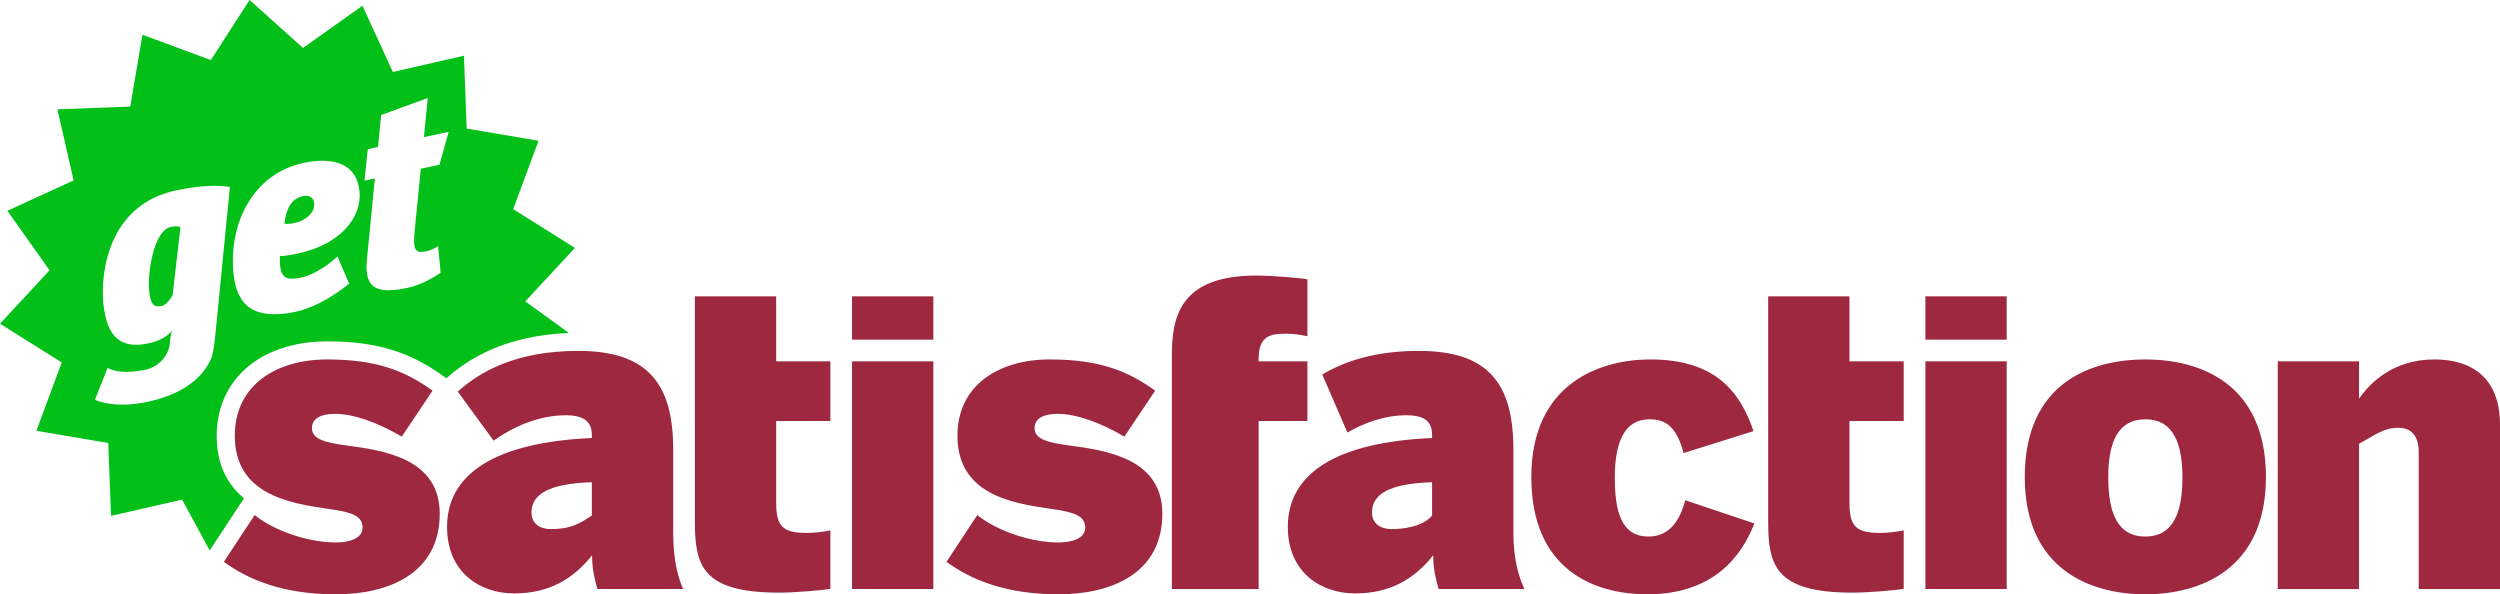 <?xml version="1.0" encoding="UTF-8" standalone="no"?><svg xmlns="http://www.w3.org/2000/svg" xmlns:xlink="http://www.w3.org/1999/xlink" fill="#000000" height="121.6" preserveAspectRatio="xMidYMid" version="1.1" viewBox="0.0 0.0 511.7 121.6" width="511.7" zoomAndPan="magnify">
 <g>
  <path d="m337.43 109.82c-5.7 0-6.91-5.35-6.91-12.087 0-7.25 1.99-11.906 7.07-11.906 3.2 0 5.53 1.292 7 6.903l14.32-4.491c-2.67-7.765-7.51-14.668-21.14-14.668-10.19 0-24.34 4.836-24.34 24.078 0 18.991 12.86 23.991 23.73 23.991 13.38 0 19.25-7.59 21.92-14.5l-14.15-4.75c-1.55 6.04-4.74 7.43-7.5 7.43zm41.12-49.173h-16.64v46.093c0 9.01 1.48 14.56 17.25 14.56 3.38 0 9.38-0.53 10.49-0.79v-11.95c-1.11 0.26-3.3 0.52-4.77 0.52-4.86 0-6.33-1.21-6.33-6.15v-16.764h11.1v-12.205h-11.1v-13.314zm-85.43 44.873c-1.11 1.43-3.9 2.77-8.29 2.77-2.24 0-4.01-1.08-4.01-3.41 0-3.67 3.42-5.909 12.3-6.176v6.816zm16.64-13.539c0-13.533-5.18-20.16-19.34-20.16-9.06 0-15.25 2.164-19.78 4.818l5.14 11.891c3.56-2.052 7.69-3.535 12.13-3.535 4.12 0 5.21 1.698 5.21 4.029v0.626c-19.97 0.896-29.53 7.439-29.53 18.19 0 9.41 6.87 13.62 13.78 13.62 7.08 0 12.04-2.87 15.98-7.8 0 2.7 0.48 4.69 1.11 6.9h17.55c-0.98-2.21-2.25-5.72-2.25-11.46v-17.119zm-42.16-18.017h-9.98v-0.567c0-4.916 2.75-5.09 5.77-5.09 1.47 0 3.1 0.258 4.21 0.519v-11.649c-1.11-0.257-7.14-0.776-10.5-0.776-15.71 0-17.24 8.629-17.24 16.307v47.862h17.76v-34.404h9.98v-12.202zm126.49-4.437h16.64v-8.877h-16.64v8.877zm-175.25 21.651c-4.66-0.605-7.08-1.384-7.08-3.538 0-2.073 1.9-2.936 4.75-2.936 3.71 0 8.63 1.729 13.63 4.659l6.3-9.405c-5.6-4.056-11.48-6.387-21.57-6.387-10.44 0-18.9 5.264-18.9 15.618 0 12.001 11.13 13.811 18.99 14.941 5 0.68 7.16 1.46 7.16 3.88 0 2.15-2.59 3.02-5.52 3.02-5.27 0-12.26-2.16-16.57-5.61l-6.3 9.58c5.09 3.7 12.17 6.64 22.95 6.64 10.71 0 21.23-4.22 21.23-16.49 0-11.213-11.22-12.938-19.07-13.972zm279.47-17.607c-8.54 0-13.24 4.836-15.46 8.029v-7.636h-16.64v46.606h16.64v-29.736c3.33-1.816 5.07-3.278 8-3.278 2.86 0 4.21 1.807 4.21 5.003v28.011h16.64v-33.625c0-9.923-6.14-13.374-13.39-13.374zm-59.2 36.249c-5.96 0-7.59-5.35-7.59-12.087 0-7.25 1.98-11.906 7.59-11.906 5.87 0 7.59 5.18 7.59 11.906 0 7.337-1.98 12.087-7.59 12.087zm0-36.249c-11.22 0-24.68 4.836-24.68 24.078 0 18.991 13.54 23.991 24.68 23.991 11.13 0 24.68-5 24.68-23.991 0-19.245-13.55-24.078-24.68-24.078zm-45.02 46.989h16.64v-46.596h-16.64v46.596zm-272.95-15.04c-2.21 1.43-4 2.77-8.39 2.77-2.24 0-3.96-1.08-3.96-3.41 0-3.67 3.48-5.909 12.35-6.176v6.816zm16.65-13.539c0-13.533-5.29-20.16-19.45-20.16-12.91 0-20.262 4.392-24.648 8.332l7.338 10.04c4.03-2.874 9.25-5.198 14.81-5.198 4.11 0 5.3 1.698 5.3 4.029v0.626c-19.97 0.896-29.635 7.439-29.635 18.19 0 9.41 6.824 13.62 13.725 13.62 7.08 0 12.02-2.87 15.96-7.8 0 2.7 0.45 4.69 1.08 6.9h17.56c-0.99-2.21-2.04-5.72-2.04-11.46v-17.119zm21.08-31.334h-16.64v46.093c0 9.01 1.48 14.56 17.24 14.56 3.38 0 9.38-0.53 10.49-0.79v-11.95c-1.11 0.26-3.29 0.52-4.76 0.52-4.86 0-6.33-1.21-6.33-6.15v-16.764h11.09v-12.205h-11.09v-13.314zm-87.935 30.531c-4.662-0.605-7.08-1.384-7.08-3.538 0-2.073 1.9-2.936 4.746-2.936 3.709 0 8.628 1.729 13.637 4.659l6.295-9.405c-5.606-4.056-11.475-6.387-21.571-6.387-10.441 0-18.901 5.264-18.901 15.618 0 12.001 11.136 13.811 18.988 14.941 5.006 0.68 7.163 1.46 7.163 3.88 0 2.15-2.591 3.02-5.521 3.02-5.267 0-12.257-2.16-16.571-5.61l-6.3 9.58c5.09 3.7 12.169 6.64 22.955 6.64 10.698 0 21.229-4.22 21.229-16.49 0-11.213-11.217-12.938-19.069-13.972zm103.46-21.651h16.64v-8.877h-16.64v8.877zm0 51.033h16.64v-46.596h-16.64v46.596z" fill="#9d283f"/>
  <path d="m89.953 33.719l-3.826 0.812-1.234 12.526c-0.399 4.087-0.003 4.874 2.364 4.377 0.862-0.183 1.755-0.593 2.417-1.069l0.513 5.449c-2.46 1.69-4.884 2.703-6.768 3.098-5.863 1.246-8.94 0.47-8.323-5.719l1.624-16.67-2.118 0.447 0.671-6.417 2.103-0.483 0.638-6.525 9.536-3.484-0.785 8.005 5.066-1.082-1.878 6.735zm-32.656 20.42c0.258 2.721 1.351 3.281 4.212 2.709 2.376-0.483 5.342-2.244 7.562-4.359l2.397 5.572c-4.188 3.398-8.251 5.216-11.112 5.791-7.987 1.606-11.906-0.878-12.577-8.017-0.977-10.357 4.227-20.459 14.533-22.535 5.83-1.172 10.738 0.12 11.28 5.893 0.494 5.234-3.862 10.941-12.981 12.774-1.564 0.321-2.87 0.474-3.314 0.45-0.054 0.566-0.024 1.453 0 1.722zm-13.122 13.374c-0.258 2.81-0.533 4.965-1.04 6.058-2.109 4.623-6.995 7.484-13.424 8.778-4.15 0.833-8.245 0.494-10.267-0.539l2.573-6.507c1.39 0.77 3.79 1.177 7.619 0.401 2.963-0.596 4.934-2.99 5.138-5.524 0.075-0.905 0.156-1.81 0.473-2.538-0.989 1.199-2.54 2.175-5.021 2.676-5.339 1.072-8.398-1.085-9.087-8.377-0.536-5.716 0.794-20.133 15.133-23.021 3.772-0.755 7.223-1.165 10.788-0.662 0 0-2.597 26.161-2.885 29.255zm73.505-16.774l-12.64-7.933 5.19-13.994-14.708-2.496-0.56-14.91-14.545 3.322-6.229-13.56-12.166 8.641-10.938-9.809-7.934 12.295-13.991-5.189-2.498 14.707-14.911 0.564 3.323 14.548-13.563 6.219 8.64 12.17-10.15 10.938 12.634 7.933-5.186 13.994 14.71 2.493 0.563 14.918 14.545-3.33 5.657 10.4 7.016-10.67c-3.259-2.705-5.584-6.719-5.584-12.798 0-11.558 9.086-19.321 22.607-19.321 9.908 0 16.789 2.052 23.746 7.085l0.653 0.474 0.027-0.027c6.396-5.749 14.822-8.85 25.072-9.243l-8.93-6.477 10.15-10.944zm-82.732-4.284c-3.395 0.683-4.794 9.123-4.419 13.095 0.272 2.888 1.033 3.398 2.597 3.08 0.917-0.183 1.977-1.729 2.208-2.217l1.6-13.859c-0.192-0.294-1.124-0.273-1.986-0.099zm25.234-0.782c2.103-0.425 4.32-1.983 4.132-4-0.12-1.255-0.941-1.812-2.289-1.537-2.376 0.477-3.49 2.643-3.811 5.654 0.279 0.054 0.944 0.084 1.968-0.117z" fill="#03c019"/>
 </g>
</svg>